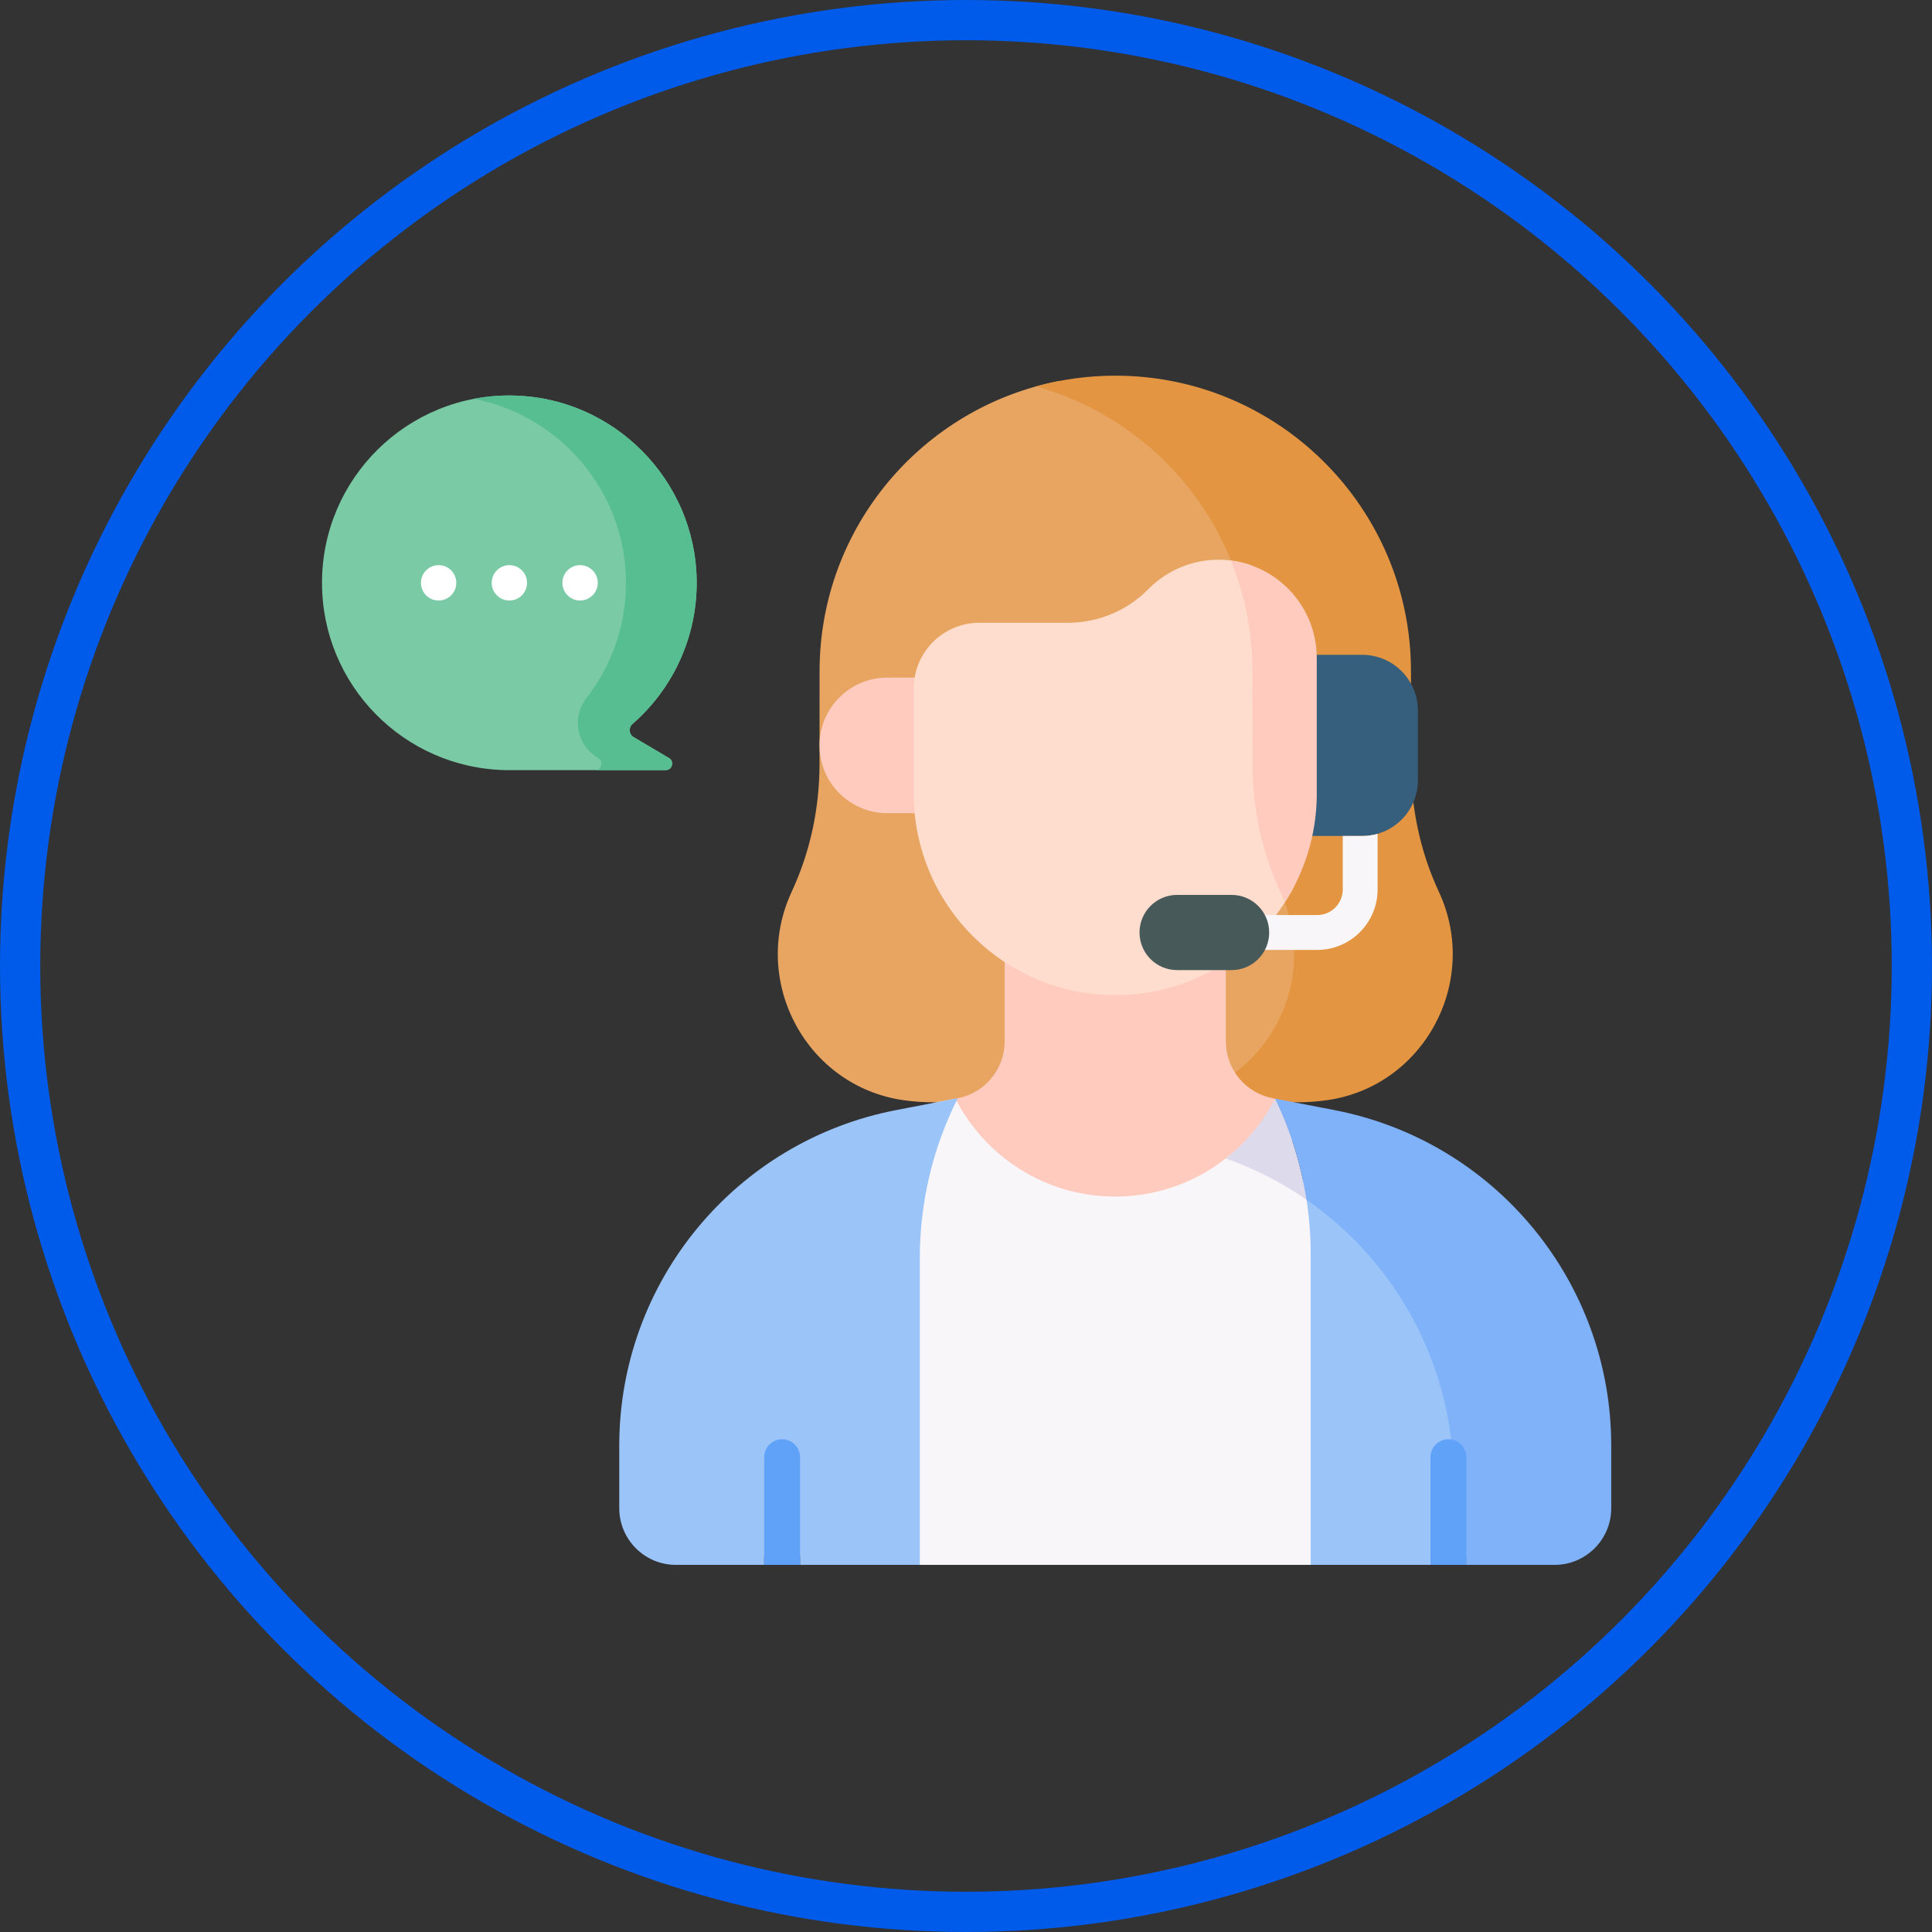 <svg width="72" height="72" viewBox="0 0 72 72" fill="none" xmlns="http://www.w3.org/2000/svg">
<rect x="0" y="0" width="72" height="72" fill="#333333" stroke="none"/>
<circle cx="36" cy="36" r="35.25" stroke="#005bea" stroke-width="1.5"/>
<path d="M48.394 33.421C48.384 33.4 48.374 33.378 48.364 33.357C47.656 31.831 47.311 30.163 47.311 28.481L47.309 24.953C47.309 19.927 44.031 15.667 39.495 14.194C34.398 15.162 30.543 19.64 30.543 25.019L30.542 28.457C30.541 30.095 30.205 31.721 29.515 33.207C29.506 33.228 29.496 33.249 29.487 33.27C27.964 36.602 30.071 40.506 33.7 41.005C34.053 41.054 34.412 41.079 34.778 41.079H45.214C48.216 39.993 49.788 36.473 48.394 33.421Z" fill="#E7A561"/>
<path d="M33.068 25.252H35.215V30.305H33.068C31.672 30.305 30.541 29.174 30.541 27.778C30.541 26.383 31.672 25.252 33.068 25.252Z" fill="#FFCBBE"/>
<path d="M53.639 33.27C53.63 33.249 53.62 33.228 53.61 33.207C52.921 31.721 52.585 30.096 52.584 28.457L52.583 25.019C52.583 18.933 47.649 14 41.563 14C40.54 14 39.55 14.14 38.609 14.401C43.261 15.692 46.675 19.957 46.675 25.019L46.676 28.457C46.677 30.096 47.013 31.721 47.702 33.207C47.712 33.228 47.721 33.249 47.731 33.27C49.253 36.602 47.147 40.507 43.517 41.005C43.165 41.054 42.805 41.079 42.44 41.079H48.348C48.713 41.079 49.073 41.054 49.425 41.005C53.055 40.507 55.161 36.602 53.639 33.27Z" fill="#E49542"/>
<path d="M41.562 45.71C44.171 45.71 46.504 44.531 48.059 42.678C48.587 42.049 48.238 41.083 47.432 40.928C46.417 40.733 45.683 39.844 45.683 38.81V32.888H37.44V38.811C37.44 39.844 36.706 40.733 35.691 40.928C34.885 41.083 34.536 42.049 35.064 42.678C36.619 44.531 38.952 45.71 41.562 45.71Z" fill="#FFCBBE"/>
<path d="M33.549 46.779V57.54L34.279 58.319H48.846L49.576 57.54V46.779C49.576 46.029 49.513 45.283 49.392 44.547C48.406 43.818 47.313 43.221 46.134 42.784C44.938 43.906 43.331 44.593 41.562 44.593C38.963 44.593 36.713 43.11 35.606 40.944L34.78 41.103C33.97 42.884 33.549 44.819 33.549 46.779Z" fill="#F9F6F9"/>
<path d="M47.564 41.038L47.519 40.944C47.074 41.815 46.444 42.574 45.682 43.172C46.763 43.553 47.773 44.074 48.691 44.71C48.496 43.441 48.118 42.204 47.564 41.038Z" fill="#DDDAEC"/>
<path d="M23.078 53.872V56.207C23.078 57.373 24.024 58.319 25.191 58.319H28.478V57.986H29.815V58.319H34.279V46.879C34.279 44.812 34.763 42.774 35.692 40.928L33.406 41.368C27.411 42.521 23.078 47.767 23.078 53.872Z" fill="#9BC4F9"/>
<path d="M48.557 43.978C48.747 44.878 48.846 45.798 48.846 46.724V58.319H53.309V57.986H54.647V58.319H54.761V55.191C54.761 50.525 52.324 46.342 48.557 43.978Z" fill="#9BC4F9"/>
<path d="M49.718 41.368L49.67 41.358L47.518 40.944L47.562 41.038C48.116 42.204 48.494 43.441 48.689 44.711C52.038 47.031 54.175 50.894 54.175 55.181V57.986H54.646V58.319H57.933C59.1 58.319 60.046 57.373 60.046 56.207V53.872C60.046 47.767 55.713 42.521 49.718 41.368Z" fill="#7FB2F9"/>
<path d="M29.816 58.297V54.305C29.816 53.936 29.517 53.636 29.147 53.636C28.778 53.636 28.479 53.936 28.479 54.305V58.297C28.479 58.304 28.479 58.312 28.48 58.319H29.815C29.815 58.312 29.816 58.304 29.816 58.297Z" fill="#61A2F9"/>
<path d="M53.977 53.636C53.608 53.636 53.309 53.936 53.309 54.305V58.319H54.646V54.305C54.646 53.936 54.347 53.636 53.977 53.636Z" fill="#61A2F9"/>
<path d="M48.06 31.154H50.764C51.911 31.154 52.841 30.224 52.841 29.077V26.48C52.841 25.333 51.911 24.403 50.764 24.403H48.06V31.154Z" fill="#365E7D"/>
<path d="M48.224 33.042C47.611 31.603 47.311 30.048 47.311 28.481L47.309 24.953C47.309 23.587 47.067 22.277 46.623 21.065C46.244 20.932 45.836 20.859 45.411 20.859C44.43 20.859 43.49 21.252 42.801 21.951C42.009 22.756 40.927 23.209 39.797 23.209H36.499C35.148 23.209 34.053 24.304 34.053 25.655V29.688C34.115 33.784 37.452 37.086 41.563 37.086C44.46 37.086 46.971 35.444 48.224 33.042Z" fill="#FFDDCE"/>
<path d="M49.072 24.521C49.072 22.655 47.676 21.116 45.871 20.889C46.387 22.165 46.673 23.558 46.673 25.019L46.675 28.457C46.675 30.096 47.011 31.721 47.701 33.207C47.711 33.228 47.72 33.249 47.73 33.27C47.785 33.39 47.834 33.512 47.88 33.634C48.614 32.493 49.05 31.141 49.072 29.688V24.521Z" fill="#FFCBBE"/>
<path d="M50.763 31.154H50.041V33.148C50.041 33.674 49.613 34.102 49.086 34.102H46.499C46.14 34.102 45.85 34.393 45.85 34.752C45.85 35.11 46.14 35.401 46.499 35.401H49.086C50.329 35.401 51.339 34.39 51.339 33.148V31.073C51.156 31.125 50.963 31.154 50.763 31.154Z" fill="#F9F6F9"/>
<path d="M45.897 36.153H43.869C43.094 36.153 42.467 35.526 42.467 34.752C42.467 33.977 43.094 33.35 43.869 33.35H45.897C46.671 33.35 47.299 33.977 47.299 34.752C47.299 35.526 46.671 36.153 45.897 36.153Z" fill="#475959"/>
<path d="M12 21.72C12 17.83 15.181 14.683 19.084 14.739C22.865 14.794 25.939 17.894 25.963 21.675C25.976 23.792 25.047 25.693 23.57 26.982C23.414 27.118 23.436 27.366 23.614 27.471L24.93 28.25C25.143 28.375 25.053 28.701 24.806 28.701L18.849 28.7C15.055 28.63 12 25.532 12 21.72Z" fill="#7ACAA6"/>
<path d="M24.931 28.25L23.616 27.471C23.438 27.367 23.414 27.119 23.569 26.983C25.063 25.681 25.997 23.753 25.963 21.607C25.904 17.896 22.901 14.85 19.191 14.742C18.665 14.726 18.151 14.769 17.656 14.864C20.863 15.479 23.307 18.306 23.328 21.675C23.339 23.307 22.789 24.809 21.861 26.003C21.3 26.723 21.482 27.768 22.268 28.233L22.296 28.25C22.506 28.374 22.421 28.694 22.18 28.701L24.807 28.701C25.054 28.701 25.144 28.375 24.931 28.25Z" fill="#57BE92"/>
<path d="M16.346 22.379C16.71 22.379 17.005 22.084 17.005 21.72C17.005 21.356 16.71 21.061 16.346 21.061C15.982 21.061 15.688 21.356 15.688 21.72C15.688 22.084 15.982 22.379 16.346 22.379Z" fill="white"/>
<path d="M18.983 22.379C19.347 22.379 19.642 22.084 19.642 21.72C19.642 21.356 19.347 21.061 18.983 21.061C18.619 21.061 18.324 21.356 18.324 21.72C18.324 22.084 18.619 22.379 18.983 22.379Z" fill="white"/>
<path d="M21.618 22.379C21.982 22.379 22.277 22.084 22.277 21.72C22.277 21.356 21.982 21.061 21.618 21.061C21.254 21.061 20.959 21.356 20.959 21.72C20.959 22.084 21.254 22.379 21.618 22.379Z" fill="white"/>
</svg>
